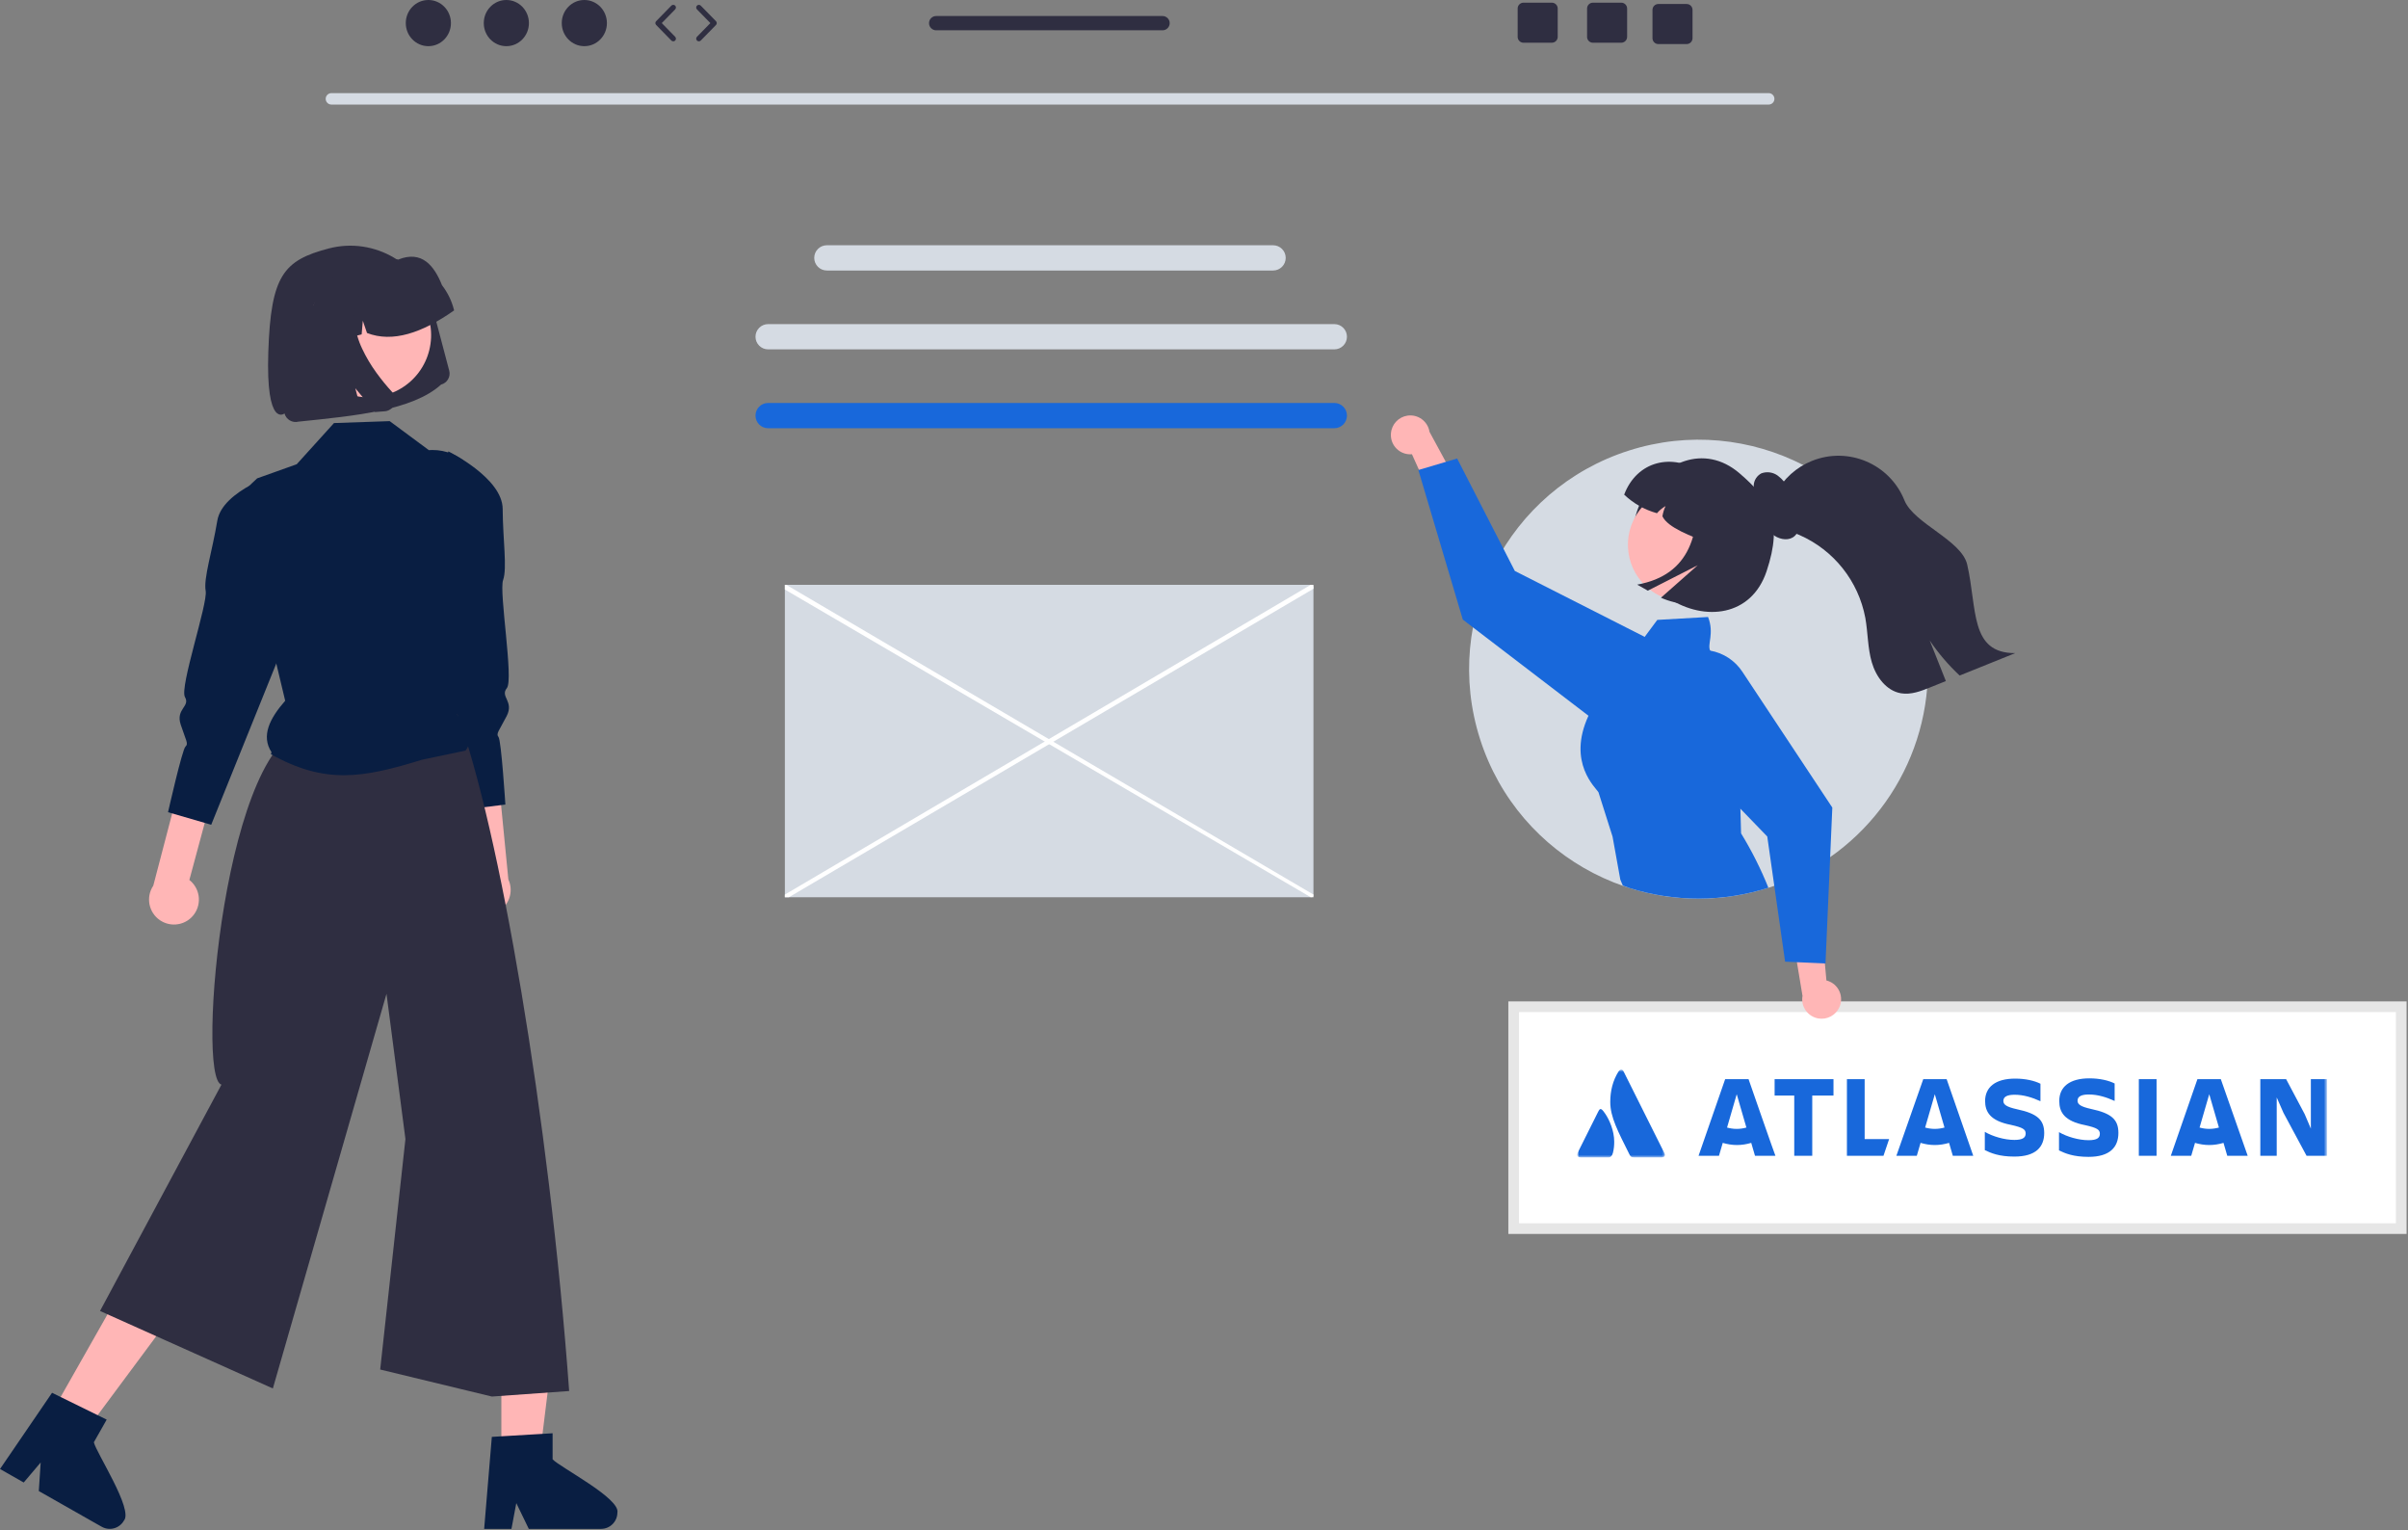 <svg xmlns="http://www.w3.org/2000/svg" width="902" height="573" viewBox="0 0 902 573" fill="none"><rect x="0" y="0" width="902" height="573" fill="#808080" stroke="none"/><rect x="567" y="377" width="332.468" height="83.086" fill="white" stroke="#E6E6E6" stroke-width="4"></rect><mask id="mask0_460_73" style="mask-type:luminance" maskUnits="userSpaceOnUse" x="590" y="396" width="282" height="47"><path d="M871.45 396.771H590.73V442.293H871.45V396.771Z" fill="white"></path></mask><g mask="url(#mask0_460_73)"><mask id="mask1_460_73" style="mask-type:luminance" maskUnits="userSpaceOnUse" x="590" y="400" width="34" height="34"><path d="M623.631 400.564H590.729V433.407H623.631V400.564Z" fill="white"></path></mask><g mask="url(#mask1_460_73)"><path d="M623.275 431.451L608.218 401.335C607.921 400.683 607.625 400.564 607.269 400.564C606.973 400.564 606.617 400.683 606.261 401.276C604.127 404.655 603.179 408.568 603.179 412.658C603.179 418.349 606.084 423.685 610.352 432.28C610.826 433.229 611.182 433.407 612.012 433.407H622.445C623.216 433.407 623.631 433.11 623.631 432.518C623.631 432.221 623.572 432.043 623.275 431.451ZM601.4 417.223C600.215 415.444 599.859 415.326 599.563 415.326C599.266 415.326 599.088 415.444 598.555 416.511L591.026 431.569C590.789 432.043 590.729 432.221 590.729 432.458C590.729 432.933 591.144 433.407 592.034 433.407H602.645C603.357 433.407 603.89 432.814 604.187 431.688C604.542 430.265 604.661 429.02 604.661 427.538C604.661 423.388 602.823 419.357 601.4 417.223Z" fill="#1868DB"></path></g><path d="M743.581 412.172C743.581 416.401 745.494 419.723 753.246 421.234C757.778 422.241 758.784 422.945 758.784 424.456C758.784 425.966 757.778 426.872 754.556 426.872C750.83 426.872 746.4 425.563 743.48 423.851V430.698C745.796 431.806 748.816 433.114 754.556 433.114C762.61 433.114 765.732 429.49 765.732 424.254M765.732 424.355C765.732 419.321 763.114 417.005 755.562 415.394C751.434 414.488 750.428 413.582 750.428 412.273C750.428 410.662 751.937 409.957 754.656 409.957C757.979 409.957 761.2 410.964 764.321 412.374V405.829C762.107 404.721 758.784 403.916 754.857 403.916C747.407 403.916 743.581 407.138 743.581 412.374" fill="#1868DB"></path><path d="M846.682 404.119V432.814H852.824V410.966L855.341 416.705L864 432.814H871.652V404.119H865.611V422.645L863.295 417.208L856.348 404.119H846.682Z" fill="#1868DB"></path><path d="M807.817 404.119H801.172V432.814H807.817V404.119Z" fill="#1868DB"></path><path d="M793.52 424.258C793.52 419.224 790.902 416.908 783.351 415.297C779.223 414.391 778.216 413.485 778.216 412.176C778.216 410.565 779.726 409.86 782.444 409.86C785.767 409.86 788.989 410.867 792.11 412.277V405.732C789.896 404.625 786.573 403.819 782.646 403.819C775.196 403.819 771.369 407.041 771.369 412.277C771.369 416.506 773.282 419.828 781.035 421.338C785.566 422.345 786.573 423.05 786.573 424.56C786.573 426.071 785.566 426.977 782.344 426.977C778.619 426.977 774.189 425.668 771.269 423.956V430.803C773.584 431.91 776.605 433.219 782.344 433.219C790.298 433.219 793.52 429.594 793.52 424.258Z" fill="#1868DB"></path><path d="M691.83 404.119V432.814H705.523L707.636 426.572H698.474V404.119H691.83Z" fill="#1868DB"></path><path d="M664.745 404.119V410.261H672.095V432.814H678.841V410.261H686.795V404.119H664.745Z" fill="#1868DB"></path><path d="M654.98 404.119H646.22L636.252 432.814H643.904L645.314 427.981C647.026 428.485 648.838 428.787 650.65 428.787C652.463 428.787 654.275 428.485 655.987 427.981L657.396 432.814H665.048C664.947 432.814 654.98 404.119 654.98 404.119ZM650.55 422.746C649.241 422.746 648.032 422.544 646.925 422.242L650.55 409.757L654.174 422.242C653.067 422.544 651.858 422.746 650.55 422.746Z" fill="#1868DB"></path><path d="M729.182 404.119H720.423L710.355 432.814H718.006L719.416 427.981C721.127 428.485 722.94 428.787 724.752 428.787C726.564 428.787 728.377 428.485 730.089 427.981L731.498 432.814H739.15L729.182 404.119ZM724.752 422.746C723.443 422.746 722.235 422.544 721.127 422.242L724.752 409.757L728.377 422.242C727.269 422.544 726.061 422.746 724.752 422.746Z" fill="#1868DB"></path><path d="M831.882 404.119H823.122L813.154 432.814H820.806L822.216 427.981C823.928 428.485 825.74 428.787 827.552 428.787C829.365 428.787 831.177 428.485 832.888 427.981L834.298 432.814H841.95L831.882 404.119ZM827.552 422.746C826.243 422.746 825.035 422.544 823.928 422.242L827.552 409.757L831.177 422.242C830.069 422.544 828.76 422.746 827.552 422.746Z" fill="#1868DB"></path></g><path d="M662.576 39.155H124.095C122.912 39.129 121.974 38.149 122.001 36.966C122.026 35.82 122.949 34.897 124.095 34.872H662.576C663.759 34.898 664.696 35.878 664.67 37.061C664.645 38.207 663.722 39.13 662.576 39.155Z" fill="#D5DBE3"></path><path d="M294 219H491.093C491.594 219 492 219.408 492 219.912V335.088C492 335.592 491.594 336 491.093 336H294V219Z" fill="#D5DBE3"></path><path d="M491 336L294 220.759V219H294.521L492 335C492 335.5 492 335.5 492 336C491.5 336 491.5 336 491 336Z" fill="white"></path><path d="M295.5 336H294V335L491 218.998C491.5 218.999 492 219 492 219C492 219 492 219.977 492 220.476L295.5 336Z" fill="white"></path><path d="M476.878 91.84H309.73C307.118 91.84 305 93.958 305 96.57V96.57C305 99.183 307.118 101.301 309.73 101.301H476.878C479.491 101.301 481.609 99.183 481.609 96.57C481.609 93.958 479.491 91.84 476.878 91.84Z" fill="#D5DBE3"></path><path d="M499.818 121.371H287.73C285.118 121.371 283 123.489 283 126.102V126.102C283 128.714 285.118 130.832 287.73 130.832H499.818C502.43 130.832 504.548 128.714 504.548 126.102C504.548 123.489 502.43 121.371 499.818 121.371Z" fill="#D5DBE3"></path><path d="M499.818 150.902H287.73C285.118 150.902 283 153.02 283 155.633C283 158.245 285.118 160.363 287.73 160.363H499.818C502.43 160.363 504.548 158.245 504.548 155.633C504.548 153.02 502.43 150.902 499.818 150.902Z" fill="#1868DB"></path><path d="M722.182 250.594C722.166 287.114 699.087 319.64 664.623 331.718C663.891 331.981 663.159 332.219 662.419 332.45C617.215 346.901 568.856 321.972 554.404 276.768C539.953 231.564 564.883 183.204 610.087 168.753C655.29 154.302 703.65 179.232 718.101 224.436C720.805 232.892 722.181 241.716 722.182 250.594Z" fill="#D5DBE3"></path><path d="M521.028 162.261C520.682 166.244 523.63 169.753 527.613 170.099C528.038 170.136 528.465 170.135 528.889 170.097L539.471 193.544L546.616 182.246L535.472 161.712C534.847 157.741 531.121 155.029 527.151 155.654C523.828 156.177 521.297 158.908 521.028 162.261Z" fill="#FFB6B6"></path><path d="M625.306 250.562C625.152 249.869 624.955 249.186 624.717 248.518C623.2 244.208 620.112 240.63 616.069 238.501C615.974 238.446 615.87 238.39 615.775 238.342L567.436 213.815L563.148 205.453L545.82 171.697L541.572 172.962L531.532 175.946L531.301 176.009L547.944 232.017L551.763 234.945L595.018 268.025L596.426 269.107C603.612 274.592 613.729 273.997 620.222 267.707C620.87 267.086 621.468 266.415 622.012 265.702C625.31 261.398 626.518 255.847 625.306 250.562Z" fill="#1868DB"></path><path d="M652.18 312.076L651.925 302.847L651.193 276.084C653.843 258.956 655.72 257.054 642.943 245.343C641.956 245.132 641.104 244.513 640.597 243.641C639.435 241.27 642.227 237.244 639.817 231.047L620.795 232.137L616.069 238.501L597.055 264.119C596.31 265.385 595.63 266.689 595.018 268.025C586.88 285.703 597.914 295.098 598.773 296.713L604.04 313.301L606.944 329.387L607.883 331.623L610.532 332.593C627.433 337.871 645.548 337.821 662.419 332.45C659.58 325.385 656.155 318.57 652.18 312.076Z" fill="#1868DB"></path><path d="M689.023 377.135C690.65 373.483 689.009 369.203 685.357 367.576C684.968 367.402 684.564 367.264 684.15 367.161L681.804 341.544L671.362 349.89L675.191 372.937C674.485 376.894 677.121 380.674 681.078 381.38C684.389 381.971 687.673 380.215 689.023 377.135Z" fill="#FFB6B6"></path><path d="M652.642 251.525C649.883 247.351 645.526 244.499 640.597 243.641C639.541 243.45 638.471 243.354 637.398 243.354C633.824 243.355 630.329 244.409 627.35 246.386C626.406 247.009 625.524 247.723 624.717 248.518C617.487 255.52 617.303 267.058 624.305 274.288L624.311 274.294L651.926 302.847L661.99 313.253L664.623 331.718L668.672 360.128L673.096 360.319L683.565 360.781L683.804 360.789L685.546 320.978L686.358 302.418L652.642 251.525Z" fill="#1868DB"></path><path d="M614.906 187.377C608.18 200.633 612.574 215.987 625.053 224.061C638.548 232.792 656.069 230.88 661.737 213.913C668.048 195.019 662.863 186.913 651.589 177.23C638.377 165.882 622.172 173.055 614.906 187.377Z" fill="#2F2E41"></path><path d="M648.011 216.906C640.878 226.255 627.517 228.052 618.167 220.92C608.83 213.796 607.023 200.457 614.13 191.107L614.314 190.864C621.655 181.677 635.053 180.179 644.24 187.519C653.219 194.693 654.885 207.696 648.006 216.902L648.011 216.906Z" fill="#FFB6B6"></path><path d="M608.388 185.231C611.849 188.524 616.067 190.914 620.67 192.19C621.592 191.123 622.686 190.216 623.906 189.508C623.322 190.723 622.922 192.018 622.719 193.351C624.772 197.611 633.156 200.674 641.17 203.806L651.784 185.074L637.735 177.113C626.446 169.308 613.156 172.639 608.388 185.231Z" fill="#2F2E41"></path><path d="M659.791 177.253C661.873 176.486 664.202 176.826 665.977 178.157C667.688 179.457 669.071 181.139 670.016 183.069C671.734 186.191 672.969 189.555 673.677 193.048C674.283 196.069 674.181 199.722 671.47 201.299C669.208 202.615 665.973 201.786 663.894 200.03C661.968 198.188 660.506 195.915 659.63 193.397C658.616 190.987 657.656 188.489 655.853 186.488L657.726 187.362C657.134 185.565 656.858 183.678 656.911 181.787C656.998 179.871 658.094 178.146 659.791 177.253Z" fill="#2F2E41"></path><path d="M635.491 179.708L650.564 188.249C659.051 193.058 662.033 203.837 657.224 212.324C650.253 224.624 635.071 229.606 622.168 223.828L635.941 211.67L617.257 221.189L613.267 218.929C633.306 215.286 637.171 199.567 635.491 179.708Z" fill="#2F2E41"></path><path d="M663.964 194.719C666.501 197.673 670.473 198.821 674.056 200.358C686.893 205.989 696.123 217.596 698.719 231.372C699.709 236.899 699.58 242.62 701.144 248.008C702.7 253.396 706.551 258.683 712.078 259.618C715.818 260.256 719.568 258.812 723.086 257.386C725.02 256.609 726.955 255.828 728.89 255.044C726.872 249.98 724.857 244.916 722.845 239.852C726.079 244.631 729.839 249.032 734.056 252.97C740.99 250.175 747.931 247.379 754.877 244.583C737.787 244.648 740.703 228.057 736.88 211.412C734.778 202.265 716.883 196.071 713.374 187.369C707.894 173.725 692.391 167.107 678.747 172.588C672.868 174.949 668.023 179.33 665.085 184.943C661.576 186.341 661.474 191.803 663.964 194.719Z" fill="#2F2E41"></path><path d="M174.625 339.048C171.423 334.994 172.114 329.111 176.169 325.909C176.562 325.599 176.979 325.321 177.416 325.077L172.535 278.706L185.03 274.202L190.424 329.321C192.592 334.002 190.555 339.555 185.873 341.724C181.956 343.538 177.306 342.432 174.625 339.048Z" fill="#FFB6B6"></path><path d="M167.944 169.038C167.944 169.038 188.227 178.934 188.292 190.569C188.358 202.203 190.038 212.726 188.451 217.228C186.864 221.729 192.485 254.451 189.854 257.691C187.222 260.931 192.643 262.59 189.795 268.135C186.946 273.681 185.685 274.725 186.729 275.986C187.773 277.247 189.306 301.287 189.306 301.287L172.593 303.377L154.813 225.785L167.944 169.038Z" fill="#091E42"></path><path d="M71.487 343.76C75.288 340.261 75.533 334.342 72.034 330.541C71.695 330.173 71.327 329.832 70.934 329.523L83.065 284.501L71.437 278.084L57.42 331.663C54.54 335.944 55.676 341.748 59.958 344.628C63.54 347.037 68.306 346.678 71.487 343.76Z" fill="#FFB6B6"></path><path d="M104.891 176.929C104.891 176.929 83.301 183.503 81.402 194.982C79.502 206.46 76.184 216.587 77.042 221.282C77.899 225.978 67.189 257.403 69.277 261.018C71.364 264.633 65.75 265.416 67.688 271.341C69.627 277.266 70.708 278.496 69.478 279.577C68.248 280.658 62.944 304.155 62.944 304.155L79.118 308.854L108.91 235.036L104.891 176.929Z" fill="#091E42"></path><path d="M187.802 545.185L202.202 545.184L209.053 489.64L187.8 489.641L187.802 545.185Z" fill="#FFB6B6"></path><path d="M206.995 546.481V536.719L203.209 536.95L187.799 537.863L184.232 538.082L181.505 570.778L181.359 572.531H191.584L191.913 570.79L193.398 562.878L197.232 570.79L198.072 572.531H225.18C228.538 572.509 231.252 569.789 231.267 566.432C232.411 561.088 209.867 549.537 206.995 546.481Z" fill="#091E42"></path><path d="M19.095 529.51L31.62 536.616L64.989 491.687L46.504 481.2L19.095 529.51Z" fill="#FFB6B6"></path><path d="M35.154 540.103L39.963 531.619L36.579 529.951L22.714 523.147L19.5 521.564L3.713 544.68L0 550.109L4.2 552.495L8.886 555.161L15.24 547.662L14.534 558.362L36.676 570.936H36.688L38.112 571.74C41.041 573.394 44.755 572.365 46.414 569.439C50.041 565.349 36.14 544.193 35.154 540.103Z" fill="#091E42"></path><path d="M116.339 272.531C84.423 273.678 73.206 403.806 82.953 406.166L37.469 490.93L102.208 519.95L144.775 372.148L151.87 426.54L142.41 512.856L184.257 522.976L213.201 520.908C205.68 418.021 186.901 309.506 171.339 267.531L116.339 272.531Z" fill="#2F2E41"></path><path d="M101.688 281.655L101.478 282.445C121.878 293.795 135.808 291.367 158.108 284.497L174.388 281.075C177.941 276.442 175.045 271.91 171.108 267.497L180.868 187.225C180.802 176.825 172.318 168.448 161.918 168.513C161.491 168.516 161.064 168.533 160.638 168.565L145.978 157.705L125.108 158.425L111.148 173.845L102.808 176.825L96.328 179.135C95.018 180.315 93.588 181.675 92.218 183.175L102.468 244.175L106.828 262.415C100.983 269.079 97.763 275.584 101.688 281.655Z" fill="#091E42"></path><path d="M165.224 144.012L165.244 144.006C167.517 143.405 168.872 141.075 168.271 138.802L162.207 115.832C161.125 111.716 159.226 107.859 156.623 104.491C151.534 97.922 144.105 93.57 135.886 92.343C131.644 91.715 127.318 91.951 123.17 93.039C106.2 97.49 101.46 103.103 100.503 131.826C99.545 160.549 106.575 154.831 106.575 154.831C106.721 155.385 106.976 155.904 107.327 156.356C108.012 157.239 109.012 157.823 110.118 157.986C110.685 158.069 111.263 158.038 111.818 157.893C133.01 155.711 154.473 153.725 165.227 144.011L165.224 144.012Z" fill="#2F2E41"></path><path d="M115.397 119.761C112.287 132.315 119.943 145.013 132.497 148.123C138.513 149.614 144.876 148.658 150.189 145.465C155.501 142.297 159.323 137.133 160.803 131.128C163.903 118.572 156.237 105.88 143.681 102.78C137.679 101.299 131.335 102.25 126.032 105.428C120.713 108.592 116.883 113.753 115.397 119.761Z" fill="#FFB6B6"></path><path d="M169.986 115.778C169.13 112.522 167.628 109.472 165.57 106.808C162.645 99.519 158.059 93.627 149.171 97.204C145.838 96.711 142.439 96.894 139.178 97.741L134.575 98.932C134.523 98.945 134.471 98.959 134.42 98.972C121.034 102.515 113.054 116.238 116.596 129.624L116.717 130.084L126.453 127.556L127.324 117.416L130.438 126.524L135.467 125.22L135.905 120.104L137.476 124.696C147.012 128.401 158.063 124.725 170.103 116.24L169.986 115.778Z" fill="#2F2E41"></path><path d="M147.649 147.877C147.997 148.579 148.141 149.365 148.065 150.145C148.028 150.544 147.936 150.936 147.791 151.309C147.667 151.627 147.505 151.929 147.309 152.209C146.73 153.037 145.874 153.631 144.896 153.885C144.835 153.9 144.773 153.914 144.712 153.928C144.65 153.941 144.588 153.953 144.526 153.963C144.463 153.974 144.4 153.984 144.337 153.991C144.274 153.999 144.21 154.005 144.146 154.011L140.528 154.294L133.092 145.392L135.548 154.696L119.108 156.013L108.686 116.531L135.03 109.712L134.579 110.639C133.089 113.744 132.485 117.199 132.832 120.625C133.201 124.091 134.161 127.468 135.67 130.609C137.172 133.794 138.976 136.828 141.058 139.669C142.888 142.189 144.861 144.602 146.969 146.895C147.24 147.189 147.469 147.519 147.649 147.877Z" fill="#2F2E41"></path><path d="M160.457 17.29C165.127 17.29 168.913 13.42 168.913 8.645C168.913 3.871 165.127 0 160.457 0C155.786 0 152 3.871 152 8.645C152 13.42 155.786 17.29 160.457 17.29Z" fill="#2F2E41"></path><path d="M189.67 17.29C194.341 17.29 198.127 13.42 198.127 8.645C198.127 3.871 194.341 0 189.67 0C185 0 181.214 3.871 181.214 8.645C181.214 13.42 185 17.29 189.67 17.29Z" fill="#2F2E41"></path><path d="M218.884 17.29C223.555 17.29 227.341 13.42 227.341 8.645C227.341 3.871 223.555 0 218.884 0C214.214 0 210.427 3.871 210.427 8.645C210.427 13.42 214.214 17.29 218.884 17.29Z" fill="#2F2E41"></path><path d="M252.196 15.477C251.936 15.477 251.677 15.377 251.481 15.177L245.775 9.344C245.394 8.955 245.394 8.334 245.775 7.945L251.481 2.113C251.868 1.718 252.502 1.712 252.895 2.097C253.29 2.483 253.297 3.117 252.91 3.511L247.888 8.645L252.91 13.778C253.297 14.173 253.29 14.806 252.895 15.192C252.7 15.383 252.448 15.477 252.196 15.477Z" fill="#2F2E41"></path><path d="M261.784 15.478C261.532 15.478 261.279 15.383 261.085 15.193C260.69 14.807 260.683 14.174 261.069 13.779L266.091 8.645L261.069 3.512C260.683 3.117 260.69 2.484 261.085 2.098C261.479 1.711 262.113 1.719 262.499 2.114L268.204 7.946C268.585 8.335 268.585 8.956 268.204 9.344L262.499 15.178C262.303 15.378 262.044 15.478 261.784 15.478Z" fill="#2F2E41"></path><path d="M607.294 1.001H596.684C595.474 1.001 594.494 1.981 594.494 3.191V13.811C594.494 15.021 595.474 16.001 596.684 16.001H607.294C608.504 16.001 609.494 15.021 609.494 13.811V3.191C609.494 1.981 608.504 1.001 607.294 1.001Z" fill="#2F2E41"></path><path d="M581.294 1.001H570.684C569.474 1.001 568.494 1.981 568.494 3.191V13.811C568.494 15.021 569.474 16.001 570.684 16.001H581.294C582.504 16.001 583.494 15.021 583.494 13.811V3.191C583.494 1.981 582.504 1.001 581.294 1.001Z" fill="#2F2E41"></path><path d="M631.794 1.501H621.184C619.974 1.501 618.994 2.481 618.994 3.691V14.311C618.994 15.521 619.974 16.501 621.184 16.501H631.794C633.004 16.501 633.994 15.521 633.994 14.311V3.691C633.994 2.481 633.004 1.501 631.794 1.501Z" fill="#2F2E41"></path><path d="M435.48 6H350.67C349.19 6 348 7.2 348 8.67C348 10.14 349.19 11.34 350.67 11.34H435.48C436.95 11.34 438.15 10.14 438.15 8.67C438.15 7.2 436.95 6 435.48 6Z" fill="#2F2E41"></path></svg>